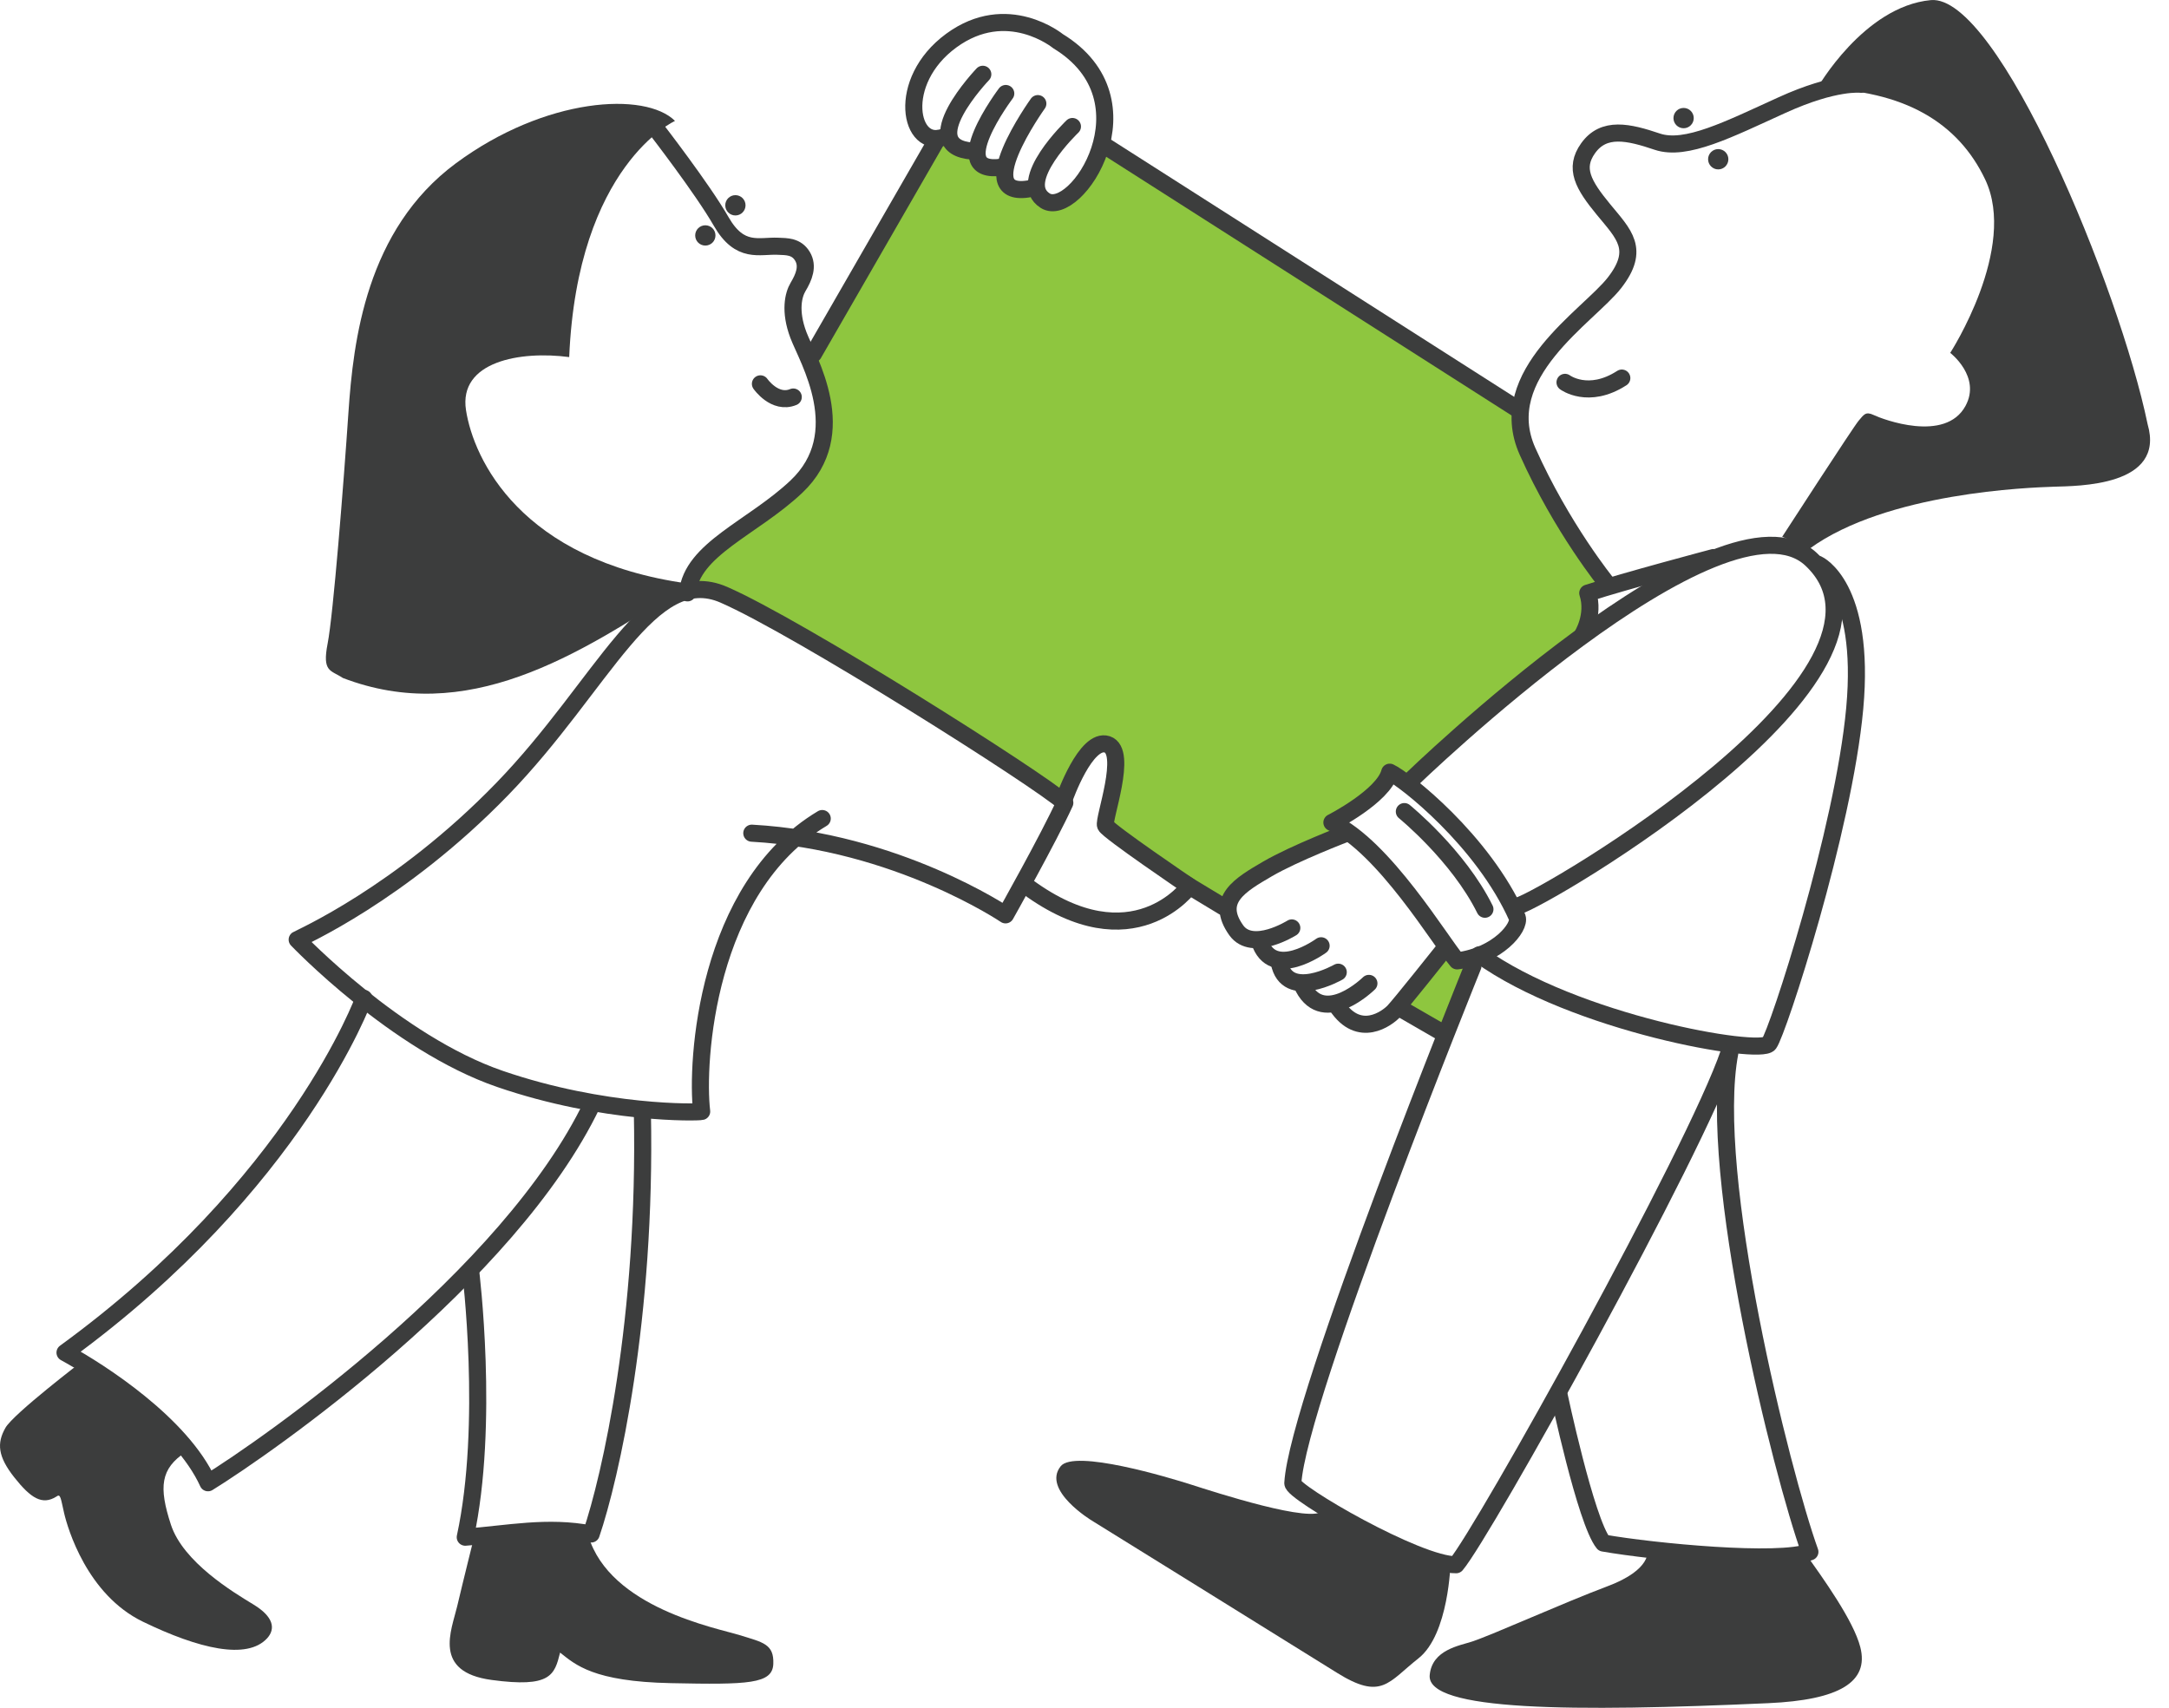 <svg xmlns="http://www.w3.org/2000/svg" width="80" height="63" viewBox="0 0 80 63" fill="none">
    <g clip-path="url(#clip0_290_3142)">
        <path d="M53.368 38.264L51.625 37.143L53.368 35.193L54.077 35.696L53.368 38.264Z" fill="#8EC63F"/>
        <path d="M51.377 28.671L50.58 29.438L49.339 30.146L49.644 30.64L45.026 33.334L40.833 30.568L41.071 27.596L40.373 27.544L39.062 29.456L26.961 21.846L26.194 21.6L25.426 21.496L26.308 20.241L29.008 18.372L30.433 16.404L29.991 13.108L34.52 5.012L37.258 6.729L38.96 7.486L40.785 5.572L55.924 15.031L56.927 17.953L59.17 21.408L58.404 23.297L51.967 28.877L51.377 28.671Z" fill="#8EC63F"/>
        <path d="M62.097 4.731C62.304 4.731 62.471 4.563 62.471 4.357C62.471 4.15 62.304 3.982 62.097 3.982C61.89 3.982 61.723 4.15 61.723 4.357C61.723 4.563 61.89 4.731 62.097 4.731Z" fill="#3C3D3D"/>
        <path d="M63.374 6.249C63.581 6.249 63.748 6.081 63.748 5.874C63.748 5.668 63.581 5.5 63.374 5.5C63.168 5.5 63 5.668 63 5.874C63 6.081 63.168 6.249 63.374 6.249Z" fill="#3C3D3D"/>
        <path d="M26.015 9.059C26.222 9.059 26.389 8.892 26.389 8.685C26.389 8.478 26.222 8.311 26.015 8.311C25.808 8.311 25.641 8.478 25.641 8.685C25.641 8.892 25.808 9.059 26.015 9.059Z" fill="#3C3D3D"/>
        <path d="M27.124 7.948C27.331 7.948 27.498 7.78 27.498 7.573C27.498 7.367 27.331 7.199 27.124 7.199C26.918 7.199 26.75 7.367 26.75 7.573C26.75 7.78 26.918 7.948 27.124 7.948Z" fill="#3C3D3D"/>
        <path d="M68.642 3.11C68.642 3.11 67.699 2.98 65.73 3.875C63.763 4.769 62.183 5.582 61.127 5.226C60.07 4.869 59.155 4.655 58.575 5.468C58.044 6.21 58.395 6.819 59.143 7.729C59.892 8.64 60.51 9.193 59.55 10.43C58.589 11.666 55.066 13.804 56.341 16.652C57.612 19.496 59.273 21.53 59.273 21.53" stroke="#3C3D3D" stroke-width="0.63" stroke-linecap="round" stroke-linejoin="round"/>
        <path d="M57.723 14.105C57.723 14.105 58.579 14.746 59.818 13.947" stroke="#3C3D3D" stroke-width="0.63" stroke-linecap="round" stroke-linejoin="round"/>
        <path d="M58.355 23.445C58.355 23.445 58.828 22.706 58.562 21.879C59.921 21.437 63.199 20.568 63.199 20.568" stroke="#3C3D3D" stroke-width="0.63" stroke-linecap="round" stroke-linejoin="round"/>
        <path d="M67.021 3.26C67.021 3.26 68.733 0.24 71.212 0.004C73.692 -0.232 78.169 10.611 79.212 15.651C79.881 17.955 76.614 17.925 75.744 17.955C74.873 17.985 69.603 18.161 66.739 20.243L65.734 19.8C65.734 19.8 68.362 15.741 68.554 15.519C68.747 15.297 68.805 15.165 69.115 15.313C69.425 15.461 71.749 16.35 72.495 14.973C73.078 13.896 71.931 13.017 71.931 13.017C71.931 13.017 74.429 9.156 73.218 6.617C72.229 4.541 70.256 3.32 67.017 3.26H67.021Z" fill="#3C3D3D"/>
        <path d="M52.039 28.781C52.039 28.781 63.578 17.6 66.806 20.639C71.207 24.782 56.997 33.148 55.984 33.422" stroke="#3C3D3D" stroke-width="0.63" stroke-linecap="round" stroke-linejoin="round"/>
        <path d="M49.127 30.342C49.127 30.342 51.026 29.371 51.257 28.486C51.805 28.738 54.695 30.996 55.96 33.844C56.086 34.203 55.243 35.257 53.744 35.447C53.132 34.731 51.044 31.228 49.125 30.342H49.127Z" stroke="#3C3D3D" stroke-width="0.63" stroke-linecap="round" stroke-linejoin="round"/>
        <path d="M51.797 29.939C51.797 29.939 53.784 31.553 54.769 33.542" stroke="#3C3D3D" stroke-width="0.63" stroke-linecap="round" stroke-linejoin="round"/>
        <path d="M49.651 30.746C49.651 30.746 47.742 31.475 46.749 32.055C45.756 32.636 44.79 33.186 45.598 34.319C46.189 35.145 47.646 34.231 47.646 34.231" stroke="#3C3D3D" stroke-width="0.63" stroke-linecap="round" stroke-linejoin="round"/>
        <path d="M48.727 34.889C48.727 34.889 46.925 36.208 46.453 34.711" stroke="#3C3D3D" stroke-width="0.63" stroke-linecap="round" stroke-linejoin="round"/>
        <path d="M49.359 35.864C49.359 35.864 47.46 36.947 47.184 35.51" stroke="#3C3D3D" stroke-width="0.63" stroke-linecap="round" stroke-linejoin="round"/>
        <path d="M50.49 36.277C50.49 36.277 48.847 37.891 48.078 36.435" stroke="#3C3D3D" stroke-width="0.63" stroke-linecap="round" stroke-linejoin="round"/>
        <path d="M53.236 35.059C53.236 35.059 51.64 37.066 51.404 37.312C51.168 37.558 50.135 38.345 49.309 37.106" stroke="#3C3D3D" stroke-width="0.63" stroke-linecap="round" stroke-linejoin="round"/>
        <path d="M67.05 20.816C67.05 20.816 68.821 21.613 68.409 26.13C67.994 30.648 65.575 38.057 65.25 38.499C64.926 38.942 58.077 37.761 54.562 35.223" stroke="#3C3D3D" stroke-width="0.63" stroke-linecap="round" stroke-linejoin="round"/>
        <path d="M54.327 35.639C54.327 35.639 47.862 51.61 47.684 54.711C47.624 55.035 52.319 57.751 53.707 57.723C54.711 56.542 62.533 42.49 63.774 38.829" stroke="#3C3D3D" stroke-width="0.63" stroke-linecap="round" stroke-linejoin="round"/>
        <path d="M53.5 57.661C53.5 57.661 53.44 60.289 52.32 61.174C51.197 62.06 50.961 62.739 49.307 61.706C47.654 60.673 40.273 56.096 40.273 56.096C40.273 56.096 38.413 54.973 39.122 54.089C39.628 53.456 43.107 54.503 43.934 54.767C44.76 55.031 48.481 56.244 48.805 55.712C49.868 56.036 53.498 57.661 53.498 57.661H53.5Z" fill="#3C3D3D"/>
        <path d="M57.484 51.373C57.484 51.373 58.489 56.127 59.138 56.923C60.997 57.248 65.632 57.692 66.755 57.248C65.722 54.383 62.946 43.313 63.803 38.826" stroke="#3C3D3D" stroke-width="0.63" stroke-linecap="round" stroke-linejoin="round"/>
        <path d="M60.764 57.19C60.764 57.19 60.942 57.898 59.287 58.518C57.634 59.139 55.094 60.29 54.297 60.556C53.841 60.708 52.816 60.854 52.732 61.797C52.614 63.126 58.018 63.154 65.219 62.83C67.847 62.712 68.944 62.047 68.614 60.762C68.364 59.783 67.249 58.232 66.546 57.249C62.856 57.604 60.76 57.19 60.76 57.19H60.764Z" fill="#3C3D3D"/>
        <path d="M24.18 4.73C24.18 4.73 25.907 6.96 26.599 8.169C27.292 9.378 28.003 9.052 28.695 9.084C29.019 9.098 29.373 9.084 29.596 9.452C29.818 9.82 29.654 10.219 29.433 10.589C29.267 10.867 29.111 11.469 29.448 12.36C29.786 13.251 31.457 15.987 29.372 17.954C27.76 19.475 25.515 20.256 25.357 21.871" stroke="#3C3D3D" stroke-width="0.63" stroke-linecap="round" stroke-linejoin="round"/>
        <path d="M28.047 14.16C28.047 14.16 28.577 14.927 29.258 14.646" stroke="#3C3D3D" stroke-width="0.63" stroke-linecap="round" stroke-linejoin="round"/>
        <path d="M24.895 4.461C24.895 4.461 21.295 6.086 20.994 13.173C19.193 12.933 16.907 13.332 17.188 15.133C17.468 16.934 19.197 20.669 25.367 21.526C21.235 24.272 17.19 26.751 12.644 25.01C12.202 24.714 11.876 24.804 12.084 23.741C12.292 22.678 12.674 17.837 12.852 15.209C13.03 12.581 13.503 8.478 16.809 6.028C20.116 3.578 23.808 3.37 24.899 4.463L24.895 4.461Z" fill="#3C3D3D"/>
        <path d="M27.729 30.736C33.073 31.033 37.088 33.749 37.088 33.749C37.088 33.749 38.683 30.915 39.274 29.616C38.329 28.759 29.412 23.121 26.696 21.94C23.98 20.759 22.261 25.255 18.518 29.113C14.77 32.98 11.049 34.605 10.961 34.663C10.961 34.663 14.602 38.482 18.44 39.801C22.279 41.12 25.742 41.042 25.88 41.002C25.664 39.191 26.038 32.756 30.327 30.196" stroke="#3C3D3D" stroke-width="0.63" stroke-linecap="round" stroke-linejoin="round"/>
        <path d="M39.261 29.447C39.261 29.447 40.048 27.204 40.837 27.46C41.625 27.716 40.678 30.236 40.776 30.452C40.874 30.668 43.867 32.696 43.867 32.696C43.867 32.696 41.799 35.57 37.902 32.716" stroke="#3C3D3D" stroke-width="0.63" stroke-linecap="round" stroke-linejoin="round"/>
        <path d="M34.579 5.111L30.004 13.053" stroke="#3C3D3D" stroke-width="0.63" stroke-linecap="round" stroke-linejoin="round"/>
        <path d="M40.746 5.375L55.921 15.06" stroke="#3C3D3D" stroke-width="0.63" stroke-linecap="round" stroke-linejoin="round"/>
        <path d="M36.249 2.74C36.249 2.74 33.691 5.416 35.874 5.574" stroke="#3C3D3D" stroke-width="0.63" stroke-linecap="round" stroke-linejoin="round"/>
        <path d="M37.096 3.449C37.096 3.449 34.812 6.479 36.958 6.165" stroke="#3C3D3D" stroke-width="0.63" stroke-linecap="round" stroke-linejoin="round"/>
        <path d="M38.279 3.822C38.279 3.822 35.641 7.503 38.121 6.933" stroke="#3C3D3D" stroke-width="0.63" stroke-linecap="round" stroke-linejoin="round"/>
        <path d="M39.555 4.667C39.555 4.667 37.43 6.694 38.551 7.403C39.673 8.111 42.605 3.702 39.023 1.518C39.023 1.518 37.154 -0.017 35.086 1.498C33.019 3.013 33.551 5.573 34.85 5.041" stroke="#3C3D3D" stroke-width="0.63" stroke-linecap="round" stroke-linejoin="round"/>
        <path d="M43.688 32.584L45.118 33.449" stroke="#3C3D3D" stroke-width="0.63" stroke-linecap="round" stroke-linejoin="round"/>
        <path d="M51.711 37.236L53.262 38.131" stroke="#3C3D3D" stroke-width="0.63" stroke-linecap="round" stroke-linejoin="round"/>
        <path d="M13.421 36.828C13.421 36.828 10.941 43.677 2.398 49.898C3.697 50.606 6.69 52.536 7.672 54.699C9.838 53.36 18.772 47.142 21.843 40.725" stroke="#3C3D3D" stroke-width="0.63" stroke-linecap="round" stroke-linejoin="round"/>
        <path d="M17.356 46.866C17.356 46.866 18.065 52.534 17.16 56.707C18.735 56.589 20.19 56.275 21.805 56.589C22.514 54.504 23.849 48.651 23.693 41.016" stroke="#3C3D3D" stroke-width="0.63" stroke-linecap="round" stroke-linejoin="round"/>
        <path d="M3.045 50.209C3.045 50.209 0.495 52.154 0.201 52.671C-0.121 53.237 -0.085 53.725 0.527 54.5C1.139 55.275 1.56 55.533 2.076 55.211C2.238 55.083 2.238 55.275 2.366 55.823C2.494 56.371 3.205 58.823 5.27 59.824C7.336 60.825 9.109 61.243 9.852 60.437C10.174 60.082 10.088 59.638 9.345 59.188C8.603 58.737 6.756 57.63 6.303 56.243C5.851 54.856 5.917 54.178 6.852 53.565" fill="#3C3D3D"/>
        <path d="M17.512 56.599C17.512 56.599 17.07 58.37 16.862 59.257C16.653 60.144 15.947 61.679 18.131 61.973C20.316 62.269 20.452 61.791 20.658 60.964C21.219 61.407 21.879 62.033 24.743 62.091C27.607 62.151 28.492 62.121 28.522 61.383C28.552 60.644 28.138 60.586 27.281 60.32C26.425 60.054 22.498 59.315 21.701 56.659C20.372 56.453 17.508 56.599 17.508 56.599H17.512Z" fill="#3C3D3D"/>
    </g>
    <defs>
        <clipPath id="clip0_290_3142">
            <rect width="79.304" height="63" fill="white"/>
        </clipPath>
    </defs>
</svg>
